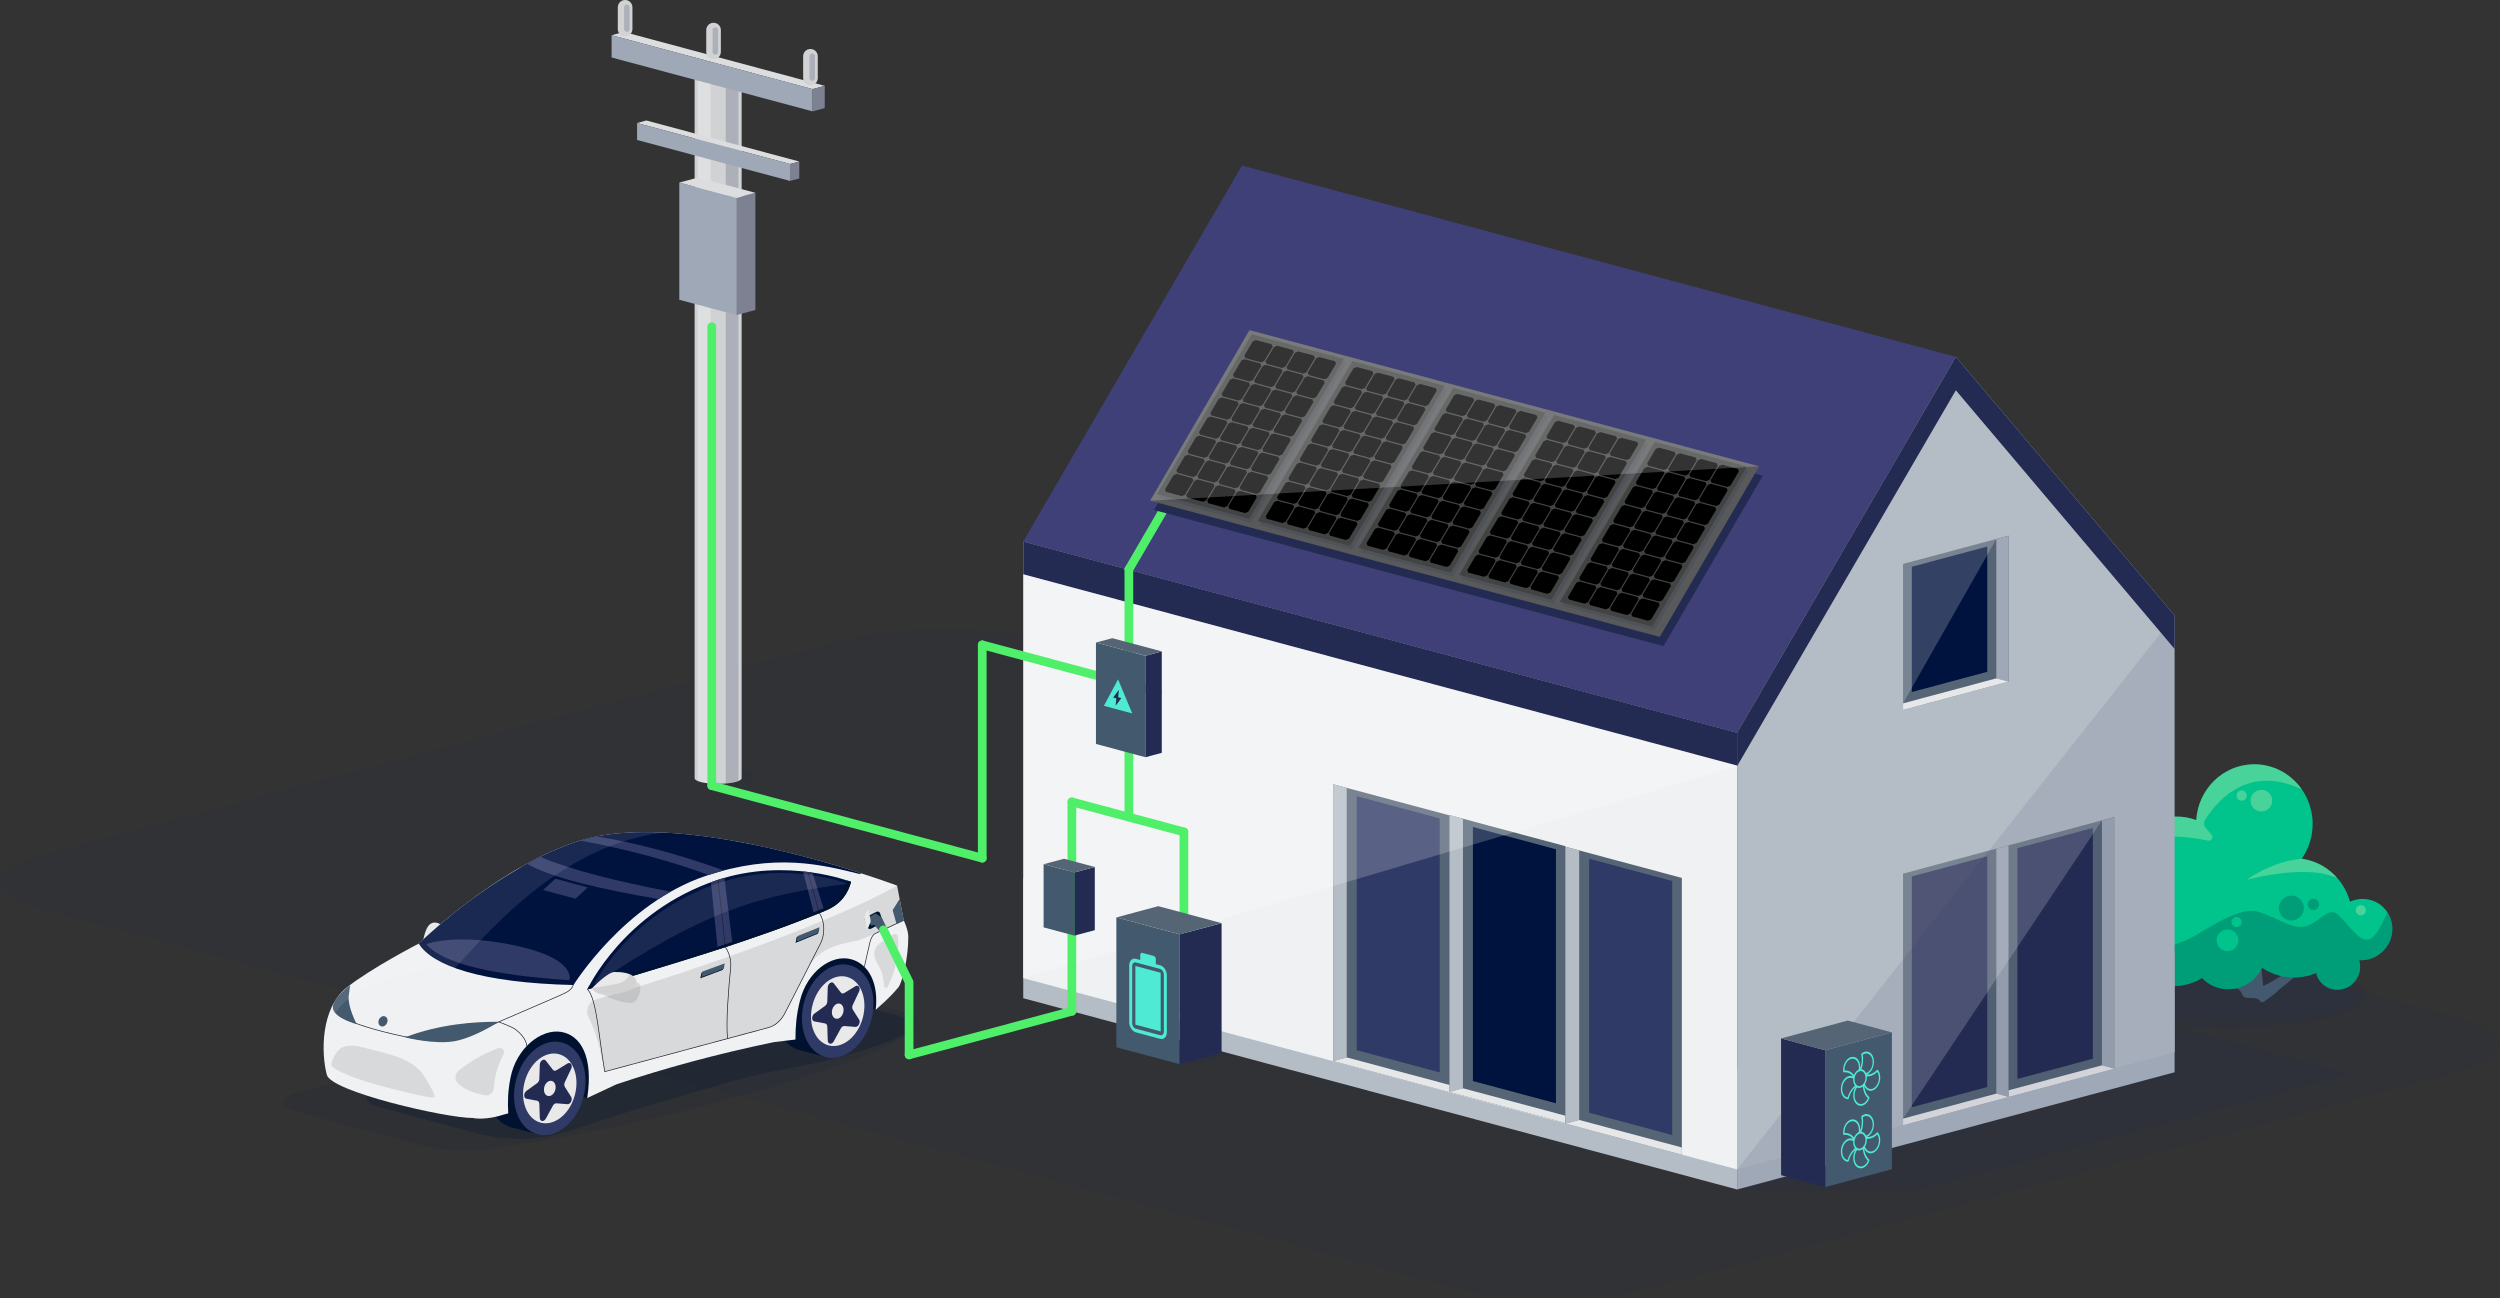 <svg xmlns="http://www.w3.org/2000/svg" xmlns:xlink="http://www.w3.org/1999/xlink" viewBox="0 0 1054.11 547.43"><rect x="0" y="0" width="1054.11" height="547.43" fill="#333333" stroke="none"/><defs><style>      .st0 {        fill: #f1f3be;      }      .st0, .st1, .st2, .st3, .st4, .st5, .st6, .st7, .st8, .st9, .st10, .st11 {        isolation: isolate;      }      .st0, .st2 {        opacity: .3;      }      .st12, .st3 {        fill: #001230;      }      .st13 {        fill: #4eead3;      }      .st1 {        opacity: .15;      }      .st1, .st3, .st7, .st8, .st14 {        mix-blend-mode: multiply;      }      .st1, .st7, .st8, .st15, .st10 {        fill: #242b52;      }      .st16 {        fill: #00c48b;      }      .st17 {        fill: #7d8191;      }      .st18 {        fill: #d0d2d3;      }      .st19 {        stroke-linejoin: round;      }      .st19, .st20, .st21, .st22 {        fill: none;      }      .st19, .st21 {        stroke: #50ef6a;        stroke-linecap: round;        stroke-width: 3.67px;      }      .st23 {        fill: #404079;      }      .st24 {        fill: #f0f1f2;      }      .st2, .st9, .st11 {        fill: #fff;      }      .st25 {        fill: #00123e;      }      .st26 {        clip-path: url(#clippath-1);      }      .st21, .st22 {        stroke-miterlimit: 10;      }      .st3, .st27, .st14 {        opacity: .5;      }      .st5, .st8, .st28, .st11 {        opacity: .1;      }      .st6 {        fill: #005a56;        opacity: .71;      }      .st29 {        fill: #43596d;      }      .st30 {        fill: #b4bdc5;      }      .st7, .st9, .st10 {        opacity: .2;      }      .st31 {        fill: #9fa8b6;      }      .st32 {        fill: #414442;      }      .st33 {        fill: #58595b;      }      .st34 {        fill: #566575;      }      .st22 {        stroke: #231f32;        stroke-width: .29px;      }      .st35 {        clip-path: url(#clippath-2);      }      .st36 {        fill: #303a66;      }      .st37 {        clip-path: url(#clippath);      }      .st38 {        fill: #e6e7e8;      }      .st39 {        fill: #dcdddf;      }      .st40 {        fill: #e9e9ea;      }    </style><clipPath id="clippath"><path class="st20" d="M292.89,30.67v297.49c0,.6.97,1.2,2.9,1.65,3.87.91,10.15.91,14.02,0,1.94-.46,2.9-1.05,2.9-1.65V30.67h-19.83.01Z"></path></clipPath><clipPath id="clippath-1"><path class="st20" d="M381.04,388.01l-2.8-14.59s-1.94-.81-5.38-1.93c-19.55-6.82-87.78-28.77-126.93-17.44-34.88,10.09-69.36,43.82-69.36,43.82,0,0-20.41,10.54-30.52,18.65-10.82,8.69-10.7,28.67-8.23,37.87,1.91,7.12,50.36,18.24,61.45,18.15,3.18.66,8.53,1.17,13.28,1.11l1.75-4.19c-.32-4.98-.11-9.73.96-15.1,2.46-12.37,12.82-20.65,21.36-19.25,8.14,1.34,13.68,10.28,10.98,27.88l12.31-5.77c20.3-6.8,42.31-12.81,66.49-17.82l9-1.07c0-5.49.38-10.33,1.89-16.38,3.03-12.21,13.25-19.71,21.56-17.49,7.83,2.1,11.7,10.87,10.36,21.34,2.7-2.49,5.22-4.36,9.54-9.42,1.56-1.83,4.23-11.92,4.23-21.36,0-2.94-1.94-7.01-1.94-7.01h0Z"></path></clipPath><clipPath id="clippath-2"><path class="st20" d="M249.65,416.68s6.43-6.78,9.44-6.84c2.34-.04,7.81.17,9.08,3.28,1.27,3.1-2.56,4.77-7.42,5.77-4.86,1-8.18.24-9.36-.4-1.18-.64-1.74-1.81-1.74-1.81h0Z"></path></clipPath></defs><g class="st4"><g id="Layer_1"><path class="st8" d="M1036.1,428.84l-593.5-159.03c-24.01-6.43-62.93-6.43-86.94,0L18.01,360.29c-24.01,6.43-24.01,16.86,0,23.3l593.5,159.03c24.01,6.43,62.93,6.43,86.94,0l337.66-90.48c24.01-6.43,24.01-16.86,0-23.3h-.01Z"></path><path class="st1" d="M882.85,419.12c0,7.93,25.62,14.35,57.23,14.35s57.23-6.43,57.23-14.35-25.62-14.35-57.23-14.35-57.23,6.43-57.23,14.35Z"></path><path class="st1" d="M908.12,419.87c0,5.28,19.22,9.57,42.92,9.57s42.92-4.29,42.92-9.57-19.22-9.57-42.92-9.57-42.92,4.29-42.92,9.57Z"></path><path class="st29" d="M967.89,407.23c-1.24-.71,1.4-8.43,1.57-14.22,0,0-6.1,10.74-4.2,16.22-2.76,2-7.76,5-11.04,6.54-.7-8.86-1.26-14.99-1.71-19.21-.11-1.06,10.37-19.8,9.84-19.12-4.32,5.44-6.29,6.42-9.93,12.85-1.16,2.05-3.93-16.45-3.93-16.45-1.49,1.19.21,13.84-.36,16.65-.35,1.79-.53,3.94-.69,6.23-.17,2.58-.55,8.72-.86,11.32-2.75-.64-8.06-6.81-14.7-18.85,0,0,5.11,20.59,13.91,23.15-.08.99-.13,1.87-.16,2.69-10.72-3.85-29.87-9.47-37.67-15.91,0,0,3.66,9.31,35.84,17.97l1.36,1.42s.02,2.16,2.58,2.29c1.9.1,4.2-.29,5.23,1.26,1.03,1.55,2.13-.39,5.36-2.39,1.03-.64,2.84-2.58,2.84-2.58,12.48-9.48,26.06-24.55,26.06-24.55-3.18,3.5-16.64,12.01-19.33,14.7h-.01Z"></path><path class="st16" d="M1004.74,382.38c-3.83-3.56-9.29-4.23-13.87-2.21-2.63-9.56-10.62-16.75-20.35-18.1,3.02-4.32,4.75-9.63,4.59-15.35-.38-13.89-11.69-24.84-25.27-24.46-12.81.35-23.03,10.68-23.81,23.52-2.79-1.02-5.79-1.56-8.93-1.48-13.57.38-24.26,11.95-23.86,25.85.08,2.85.64,5.56,1.56,8.08-2.13,3.86-3.33,8.33-3.2,13.09.39,13.89,11.71,24.84,25.27,24.47,4.27-.12,8.23-1.37,11.67-3.43.21.22.38.45.6.66,6.25,5.79,16.05,5.35,21.91-.97,1.15-1.23,2.03-2.61,2.7-4.05,4.06,2.74,8.95,4.29,14.17,4.14,3.08-.08,6-.77,8.69-1.91.4,1.73,1.27,3.36,2.65,4.64,3.77,3.49,9.72,3.21,13.29-.64,2.44-2.64,3.15-6.25,2.15-9.38,3.78.23,7.66-1.17,10.47-4.21,4.91-5.28,4.71-13.45-.45-18.25h.02Z"></path><path class="st0" d="M958.07,337.59c0,2.52-2.04,4.57-4.57,4.57s-4.58-2.05-4.58-4.57,2.04-4.58,4.58-4.58,4.57,2.05,4.57,4.58Z"></path><path class="st0" d="M947.34,335.44c0,1.19-.96,2.15-2.15,2.15s-2.15-.97-2.15-2.15.96-2.15,2.15-2.15,2.15.96,2.15,2.15Z"></path><path class="st0" d="M997.59,383.81c0,1.19-.97,2.15-2.15,2.15s-2.15-.96-2.15-2.15.96-2.15,2.15-2.15,2.15.96,2.15,2.15Z"></path><g class="st27"><path class="st6" d="M916.89,415.79c4.27-.12,8.23-1.37,11.67-3.43.21.22.38.45.6.66,6.25,5.79,16.05,5.35,21.91-.97,1.15-1.23,2.03-2.61,2.7-4.05,4.06,2.74,8.95,4.29,14.17,4.14,3.08-.08,6-.77,8.69-1.91.4,1.73,1.27,3.36,2.65,4.64,3.77,3.49,9.72,3.21,13.29-.64,2.44-2.64,3.15-6.25,2.15-9.38,3.78.23,7.66-1.17,10.47-4.21,4.22-4.53,4.65-11.19,1.43-16.02-1.6,3.88-3.93,8.66-6.35,10.67-4.39,3.64-9.23-4.53-13.69-8.91-4.47-4.4-6.52.44-12.67,3.55-6.15,3.12-12.2-2.48-21.53-5.43-9.33-2.96-25.48,10.23-30.75,12s-13.17,6.57-22.84,2.18c-3.08-1.4-5.35-3.34-7.02-5.35,1.35,12.93,12.21,22.84,25.12,22.48v-.02Z"></path><path class="st6" d="M971.42,382.89c0,2.91-2.36,5.26-5.27,5.26s-5.27-2.35-5.27-5.26,2.35-5.26,5.27-5.26,5.27,2.36,5.27,5.26Z"></path><path class="st6" d="M911.75,376.89c0,2.45-1.98,4.43-4.42,4.43s-4.42-1.98-4.42-4.43,1.98-4.43,4.42-4.43,4.42,1.98,4.42,4.43Z"></path><path class="st6" d="M977.82,381.32c0,1.34-1.08,2.41-2.41,2.41s-2.41-1.07-2.41-2.41,1.08-2.41,2.41-2.41,2.41,1.09,2.41,2.41Z"></path><path class="st6" d="M900.88,376.49c0,1.33-1.08,2.41-2.41,2.41s-2.41-1.08-2.41-2.41,1.08-2.41,2.41-2.41,2.41,1.08,2.41,2.41Z"></path><path class="st6" d="M914.27,369.72c0,1.37-1.1,2.47-2.46,2.47s-2.47-1.1-2.47-2.47,1.1-2.47,2.47-2.47,2.46,1.1,2.46,2.47Z"></path></g><path class="st0" d="M949.85,322.27c-12.8.35-23.03,10.68-23.81,23.52-2.79-1.02-5.79-1.56-8.93-1.48-9.43.26-17.46,5.94-21.35,14.04,10.61-7.9,27.16-5.65,35.22-3.9.65.14,1.32-.15,1.66-.72.34-.57.28-1.3-.15-1.8l-2.49-2.89c-.77-.9-.89-2.19-.28-3.21,3.56-5.97,16.93-24.43,40.87-12.96-4.59-6.61-12.21-10.84-20.73-10.6h0Z"></path><path class="st0" d="M970.57,362.01c-13.56,1.46-23.23,8.98-23.23,8.98,0,0,15.6-4.49,29.65-3.03,1.98.21,5.21.98,8.39,2.13-3.81-4.28-9.01-7.21-14.86-8.02.02-.02.02-.05.04-.07h0Z"></path><path class="st16" d="M943.78,396.48c0,2.52-2.04,4.57-4.57,4.57s-4.57-2.05-4.57-4.57,2.05-4.57,4.57-4.57,4.57,2.04,4.57,4.57Z"></path><path class="st16" d="M945.19,388.77c0,1.19-.97,2.15-2.15,2.15s-2.15-.97-2.15-2.15.97-2.15,2.15-2.15,2.15.96,2.15,2.15Z"></path><ellipse class="st8" cx="305.62" cy="327.98" rx="13.95" ry="3.68"></ellipse><path class="st18" d="M292.89,30.67v297.49c0,.6.97,1.2,2.9,1.65,3.87.91,10.15.91,14.02,0,1.94-.46,2.9-1.05,2.9-1.65V30.67h-19.83.01Z"></path><g class="st37"><g><rect class="st10" x="306.01" y="29.75" width="5.36" height="301.99"></rect><rect class="st2" x="294.25" y="29.75" width="5.36" height="301.99"></rect></g></g><path class="st38" d="M295.8,29.01c3.87-.91,10.15-.91,14.02,0s3.87,2.39,0,3.3c-3.87.91-10.15.91-14.02,0s-3.87-2.39,0-3.3Z"></path><polygon class="st39" points="342.63 37.57 347.75 36.2 263 13.45 257.88 14.86 342.63 37.57"></polygon><polygon class="st31" points="257.88 14.86 342.63 37.57 342.63 46.96 257.88 24.24 257.88 14.86"></polygon><polygon class="st17" points="347.75 36.2 347.75 45.58 342.63 46.96 342.63 37.57 347.75 36.2"></polygon><polygon class="st39" points="333.11 69.15 337.01 68.11 272.52 50.8 268.62 51.87 333.11 69.15"></polygon><polygon class="st31" points="268.62 51.87 333.11 69.15 333.11 76.29 268.62 59.01 268.62 51.87"></polygon><polygon class="st17" points="337.01 68.11 337.01 75.25 333.11 76.29 333.11 69.15 337.01 68.11"></polygon><path class="st18" d="M263.58,15.36c-1.71,0-3.09-1.38-3.09-3.09V3.08c0-1.7,1.38-3.08,3.09-3.08s3.08,1.38,3.08,3.08v9.19c0,1.71-1.38,3.09-3.08,3.09Z"></path><path class="st7" d="M264.32,13.43c-.64,0-1.16-.53-1.16-1.16V3.08c0-.64.52-1.16,1.16-1.16s1.16.52,1.16,1.16v9.19c0,.63-.52,1.16-1.16,1.16Z"></path><path class="st18" d="M300.87,24.96c-1.71,0-3.09-1.38-3.09-3.09v-9.19c0-1.7,1.38-3.08,3.09-3.08s3.08,1.38,3.08,3.08v9.19c0,1.71-1.38,3.09-3.08,3.09Z"></path><path class="st7" d="M301.61,23.03c-.64,0-1.16-.53-1.16-1.16v-9.19c0-.64.52-1.16,1.16-1.16s1.16.52,1.16,1.16v9.19c0,.63-.52,1.16-1.16,1.16Z"></path><path class="st18" d="M341.73,36.01c-1.71,0-3.09-1.38-3.09-3.09v-9.19c0-1.7,1.38-3.08,3.09-3.08s3.08,1.38,3.08,3.08v9.19c0,1.71-1.38,3.09-3.08,3.09Z"></path><path class="st7" d="M342.48,34.08c-.64,0-1.16-.53-1.16-1.16v-9.19c0-.64.52-1.16,1.16-1.16s1.16.52,1.16,1.16v9.19c0,.63-.52,1.16-1.16,1.16Z"></path><polygon class="st31" points="286.43 76.98 286.43 126.39 298.48 129.62 310.53 132.85 310.53 83.44 298.48 80.21 286.43 76.98"></polygon><polygon class="st17" points="310.53 83.44 310.53 132.85 318.5 130.71 318.5 81.3 310.53 83.44"></polygon><polygon class="st39" points="286.43 76.98 310.53 83.44 318.5 81.3 294.4 74.85 286.43 76.98"></polygon><g class="st28"><path class="st12" d="M332.19,413.78c-8.83-2.37-23.27-2.37-32.1,0l-174.02,46.63c-8.83,2.37-8.83,6.24,0,8.6l52.13,13.97c8.83,2.37,23.37,2.75,32.31.85,81.75-11.57,162.1-39.21,171.22-46.91,9.25-7.81,2.84-9.32-5.98-11.68l-43.54-11.46h-.02Z"></path></g><g class="st14"><path class="st3" d="M342.48,418.57c-8.83-2.37-23.27-2.37-32.1,0l-149.22,39.98c-8.83,2.37-8.83,6.24,0,8.6l39,10.44c8.83,2.37,18.24,2.91,23.37,2.56,5.13-.35,11.49-1.42,23.27-5.51,18.2-6.31,50.24-15.41,63.26-19.09,15.1-4.27,27.46-5.54,40.18-8.83,20.61-5.34,29.92-9.53,32.75-11.45s3.9-4.81-4.93-7.17l-35.58-9.53h0Z"></path></g><path class="st40" d="M186.25,390.09l-7.75,6.05s.8-4.41,2.38-6.05c2.38-2.48,5.37,0,5.37,0Z"></path><path class="st12" d="M327.83,419.53c-2.86,10.68,1.16,21.04,8.98,23.14,7.82,2.1,16.48-4.87,19.34-15.55s-1.16-21.04-8.98-23.14-16.48,4.87-19.34,15.55h0Z"></path><rect class="st12" x="327.73" y="418.9" width="40.05" height="11.95" transform="translate(-152.65 650.81) rotate(-75)"></rect><path class="st12" d="M206.42,452.12c-2.86,10.68,1.16,21.04,8.98,23.14,7.82,2.1,16.48-4.87,19.34-15.55s-1.16-21.04-8.98-23.14c-7.82-2.1-16.48,4.87-19.34,15.55Z"></path><rect class="st12" x="206.33" y="451.49" width="40.05" height="11.95" transform="translate(-274.1 557.71) rotate(-75)"></rect><polygon class="st12" points="369.21 425.81 348.9 419.39 260.89 446.22 247.61 462.99 218.78 458.31 221.62 433.84 355.77 396.86 376.06 410.32 369.21 425.81"></polygon><path class="st24" d="M381.04,388.01l-2.8-14.59s-1.94-.81-5.38-1.93c-19.55-6.82-87.78-28.77-126.93-17.44-34.88,10.09-69.36,43.82-69.36,43.82,0,0-20.41,10.54-30.52,18.65-10.82,8.69-10.7,27.51-8.23,36.71,1.91,7.12,50.36,18.24,61.45,18.15,3.18.66,8.41.14,12.83-1.35l2.2-.58c-.32-4.98-.11-9.73.96-15.1,2.46-12.37,12.82-20.65,21.36-19.25,8.14,1.34,13.68,10.28,10.98,27.88l12.31-5.77c20.3-6.8,42.31-12.81,66.49-17.82l9-1.07c0-5.49.38-10.33,1.89-16.38,3.03-12.21,13.25-19.71,21.56-17.49,7.83,2.1,11.7,10.87,10.36,21.34,2.7-2.49,5.22-4.36,9.54-9.42,1.56-1.83,4.23-11.92,4.23-21.36,0-2.94-1.94-7.01-1.94-7.01h0Z"></path><path class="st25" d="M297.48,369.35c29.44-9.95,49.36-4.66,64.99-.83l.7-.29c-26.79-8.63-83.08-24.08-117.24-14.19-8.78,2.54-17.52,6.58-25.71,11.19-.44.29-.89.57-1.33.86-7.46,4.35-14.2,8.82-20.4,13.4-5.23,3.9-9.77,7.6-13.34,10.64-2.88,2.48-5.66,4.97-8.34,7.49-.16.15-.24.23-.24.23,5.58,9.25,26.16,16.57,65.24,17.48,0,0,21.26-34.36,55.66-45.99h0Z"></path><path class="st25" d="M247.61,417.24c34.65-10.43,69.41-20.42,100.64-33.35,6.54-2.71,9.39-7.46,10.6-12.06,0,0-26.99-10.58-56.54-.73-39.47,13.14-54.7,46.14-54.7,46.14Z"></path><path class="st36" d="M339.06,422.54c-2.86,10.68,1.16,21.04,8.98,23.14,7.82,2.1,16.48-4.87,19.34-15.55s-1.16-21.04-8.98-23.14-16.48,4.87-19.34,15.55h0Z"></path><ellipse class="st40" cx="353.22" cy="426.33" rx="14.95" ry="10.94" transform="translate(-150 657.18) rotate(-75)"></ellipse><path class="st15" d="M359.57,425.69l2.67,4.22c.73,1.16-.3,3.18-1.57,3.08l-4.64-.37c-.55-.04-1.15.35-1.5,1l-2.98,5.46c-.82,1.5-2.48,1.28-2.54-.34l-.19-5.88c-.02-.7-.39-1.22-.93-1.33l-4.52-.85c-1.24-.23-1.24-2.39,0-3.29l4.52-3.27c.54-.39.91-1.11.93-1.82l.19-5.98c.05-1.64,1.72-2.75,2.54-1.7l2.98,3.86c.36.46.95.54,1.5.2l4.64-2.85c1.27-.78,2.3.69,1.57,2.24l-2.67,5.65c-.32.67-.32,1.44,0,1.95v.02Z"></path><path class="st40" d="M350.91,425.72c-.47,1.74.19,3.44,1.47,3.78s2.69-.79,3.16-2.54c.47-1.74-.19-3.44-1.47-3.78s-2.69.79-3.16,2.54Z"></path><path class="st36" d="M217.65,455.13c-2.86,10.68,1.16,21.04,8.98,23.14,7.82,2.1,16.48-4.87,19.34-15.55s-1.16-21.04-8.98-23.14c-7.82-2.1-16.48,4.87-19.34,15.55Z"></path><path class="st40" d="M221.24,456.09c-2.14,7.98.86,15.71,6.7,17.27s12.3-3.63,14.44-11.61c2.14-7.98-.86-15.71-6.7-17.27s-12.3,3.63-14.44,11.61Z"></path><path class="st15" d="M238.16,458.28l2.67,4.22c.73,1.16-.3,3.18-1.57,3.08l-4.64-.37c-.55-.04-1.15.35-1.5,1l-2.98,5.46c-.82,1.5-2.48,1.28-2.54-.34l-.19-5.88c-.02-.7-.39-1.22-.93-1.33l-4.52-.85c-1.24-.23-1.24-2.39,0-3.29l4.52-3.27c.54-.39.91-1.11.93-1.82l.19-5.98c.05-1.64,1.72-2.75,2.54-1.7l2.98,3.86c.36.46.95.54,1.5.2l4.64-2.85c1.27-.78,2.3.69,1.57,2.24l-2.67,5.65c-.32.67-.32,1.44,0,1.95v.02Z"></path><path class="st40" d="M229.5,458.31c-.47,1.74.19,3.44,1.47,3.78s2.69-.79,3.16-2.54c.47-1.74-.19-3.44-1.47-3.78s-2.69.79-3.16,2.54Z"></path><path class="st36" d="M305.23,367.01c-2.1.6-3.78,1.06-6.43,1.91-16.88-6.15-34.95-10.95-54.13-14.5l6.9-1.74c17.72,2.86,35.51,7.85,53.66,14.34h0Z"></path><path class="st36" d="M227.75,361.26l-5.62,2.93c10.52,5.98,31.13,10.73,55.53,14.88,1.41-.96,3.1-1.94,5.06-3.08-22.56-4.37-41.88-9.15-54.97-14.73Z"></path><path class="st36" d="M179.71,398.09c7.26,8.49,28.98,13.13,60.34,15.2,0,0,3.42-8.63-21.15-14.25-26.19-5.99-39.19-.95-39.19-.95Z"></path><path class="st36" d="M299.76,371.98l2.89,28.41,6.24-2.04-3.46-28.22c-1.84.54-3.72,1.14-5.67,1.85Z"></path><polygon class="st36" points="343.36 385.88 347.6 384.15 342.55 367.9 338.58 367.41 343.36 385.88"></polygon><path class="st22" d="M302.69,371.04c1.17,9.09,3.13,28.32,3.13,28.32,0,0,2.8,3.52,2.25,8.8-.9,8.56-2.06,23.89-1.27,29.74"></path><path class="st22" d="M247.72,417.14c3.97,4.22,4.72,20.2,7.28,34.71l69.14-18.62c2.92-.78,5.64-3.35,7.2-6.81l14.77-28.9c1.65-3.64,1.84-8.74-.6-12.51l-4.87-17.19"></path><path class="st22" d="M241.69,415.3s-.29,1.71-2.87,3.12c-2.87,1.56-27.84,12.02-34.1,14.94-7.85,3.67-18.33,6-25.26,5.19-10.89-1.27-26.78-5.7-30.58-7.6-4.15-2.07-8.5-6.79-6.48-8.93"></path><path class="st22" d="M381.04,388.01s-10.65,5.02-11.85,5.54c-1.2.52-1.87,1.89-2.38,3.75s-2.34,10.39-2.34,10.39"></path><path class="st22" d="M210.29,430.87s5.57,2.06,7.03,3.15c1.79,1.33,4.54,4,4.8,7.02"></path><path class="st5" d="M182.78,462.76c1.73-.19-2.37-6.31-2.95-7.41-4.97-9.33-15.5-10.69-26.09-13.55-9.49-2.56-11.18,1.05-12.43,2.87-.48.7-2.3,4.27-1.17,5.15,2.63,2.04,8.69,4.67,17.46,7.2,9.49,2.74,23.17,5.95,25.17,5.73h0Z"></path><path class="st29" d="M150.39,431.82s-3.8-7.28-3.36-11.76c.28-2.83.64-4.72.64-4.72,0,0-8.07,5.94-7.29,9.92.82,4.2,10,6.57,10,6.57h0Z"></path><path class="st29" d="M163.14,431.42c-.53,1.12-1.71,1.68-2.63,1.24s-1.22-1.7-.69-2.82,1.71-1.68,2.63-1.24,1.22,1.7.69,2.82Z"></path><path class="st5" d="M251.32,421.41c49.54-14.55,101.9-33.87,126.92-48l2.8,14.59s-8.69,4.37-17.87,8.1c-3.55,1.44-16.74,1.59-22.27,11.59-8.92,16.13-9.67,21.44-13.47,24-3.31,2.23-15.94,5.19-35.32,10.13-10.61,2.7-37.13,10.03-37.13,10.03-1.58-8.79-3.68-16.74-6.85-22.98-1.49-2.94.02-6.52,3.18-7.45h.01Z"></path><path class="st5" d="M212.33,444.52c-2.37,4.48-3.82,9.25-4.14,14.37-.12,1.9-1.89,3.26-3.76,2.91-4.53-.83-8.41-2.31-11.21-4.87-1.62-1.49-1.56-4.06.14-5.46,5.05-4.17,10.69-7.19,16.7-9.5,1.57-.6,3.06,1.07,2.27,2.55Z"></path><path class="st5" d="M370.74,407.7c-2.82-4.42-3.15-7.99,1.2-10.62,4.35-2.64,6.65-5.57,6.79-.62.25,8.99-2.74,16.22-4.5,19.66-.33.64-1.29.48-1.39-.23-.25-1.78-.55-5.75-2.11-8.18h0Z"></path><polygon class="st29" points="379.31 379.07 376.38 383.75 378.02 389.63 381.12 388.18 379.31 379.07"></polygon><path class="st29" d="M210.29,430.83c-10.05-.09-25.15,1-39.56,6.56,0,0,12.77,3.26,21.32,1.55,8.55-1.71,18.24-8.1,18.24-8.1h0Z"></path><polygon class="st36" points="228.97 375.26 242.65 378.93 247.84 374.18 234.16 370.52 228.97 375.26"></polygon><polygon class="st12" points="295.78 410.12 305.15 406.69 304.8 408.93 295.27 412.5 295.78 410.12"></polygon><polygon class="st29" points="296.2 409.65 305.56 406.21 305.21 408.45 295.69 412.02 296.2 409.65"></polygon><polygon class="st12" points="335.88 395.17 345.14 391.45 344.85 393.7 335.44 397.55 335.88 395.17"></polygon><polygon class="st29" points="336.28 394.68 345.53 390.96 345.25 393.21 335.84 397.06 336.28 394.68"></polygon><g class="st26"><path class="st11" d="M136.14,444.82c-.95-28.68,33.28-36.15,55.64-36.6,15.13-16.15,52.89-62.65,106.58-57.37l27.54-3.67-30.74-3.44-63.36,8.94-106.31,74.86,10.64,17.29h0Z"></path></g><path class="st11" d="M250.34,415.34c46.84-31.49,69.87-37.96,106.98-42.7,0,0-25.35-10.1-54.41-.26-38.07,12.89-52.57,42.96-52.57,42.96h0Z"></path><path class="st12" d="M357.27,371.28c-1.24,4.55-4.09,9.21-10.56,11.89-30.56,12.65-64.5,22.49-98.4,32.67-.47.9-.71,1.39-.71,1.39,34.65-10.43,69.41-20.42,100.64-33.35,6.54-2.71,9.39-7.46,10.6-12.06,0,0-.55-.22-1.58-.56v.02Z"></path><path class="st5" d="M253,417.72s-.84.22,1.27,1.65c2.3,1.56,10.53,4.23,12.65,3.38,2.97-1.18,3.92-7.66,2.4-8.17-3.81-1.27-5.15-2.5-6.43-2.42-1.28.07-9.9,5.56-9.9,5.56h0Z"></path><path class="st40" d="M249.65,416.68s6.43-6.78,9.44-6.84c2.34-.04,7.81.17,9.08,3.28,1.27,3.1-2.56,4.77-7.42,5.77-4.86,1-8.18.24-9.36-.4-1.18-.64-1.74-1.81-1.74-1.81h0Z"></path><g class="st35"><path class="st5" d="M265.35,410.1s.42,3.37-5.02,4.67c-2.83.68-11.78,2.05-11.78,2.05l2.18,3.95,18,.34,2.33-7.75-3.29-4.45-2.42,1.18h0Z"></path></g><path class="st12" d="M365.21,386.67l4.34-2.21c.6-.31,1.33,0,1.54.64l.93,2.95c.16.5-.06,1.05-.53,1.29l-4.21,2.24c-.59.31-1.32.03-1.54-.6l-1.06-2.98c-.18-.52.04-1.09.53-1.34h0Z"></path><polygon class="st29" points="365.71 387.03 369.22 385.14 371.79 386.88 374.78 393.07 372.29 394.44 368.63 389.93 367.32 390.3 365.71 387.03"></polygon><path class="st40" d="M364.58,386.29l1.15-2.58c.16-.36.44-.05.59.65l.68,3.18c.12.54.11,1.15-.01,1.43l-1.1,2.6c-.15.36-.43.08-.58-.6l-.72-3.21c-.13-.56-.12-1.19,0-1.48h0Z"></path><polygon class="st1" points="790.56 399.14 732.44 414.72 732.44 501.54 809.25 501.54 990.99 452.84 790.56 399.14"></polygon><polygon class="st30" points="431.44 370.26 732.44 450.9 732.44 501.54 431.44 420.9 431.44 370.26"></polygon><polygon class="st31" points="916.9 401.47 916.9 452.11 732.44 501.54 732.44 450.9 916.9 401.47"></polygon><polygon class="st24" points="431.44 228.3 732.44 308.94 732.44 493.08 431.44 412.43 431.44 228.3"></polygon><polygon class="st15" points="431.44 228.3 732.44 308.94 732.44 322.79 431.44 242.14 431.44 228.3"></polygon><polygon class="st23" points="431.44 228.3 732.44 308.94 824.67 150.47 523.67 69.83 431.44 228.3"></polygon><polygon class="st30" points="916.9 259.51 916.9 443.64 732.44 493.08 732.44 308.94 824.67 150.47 916.9 259.51"></polygon><polygon class="st15" points="824.67 150.47 732.44 308.94 732.44 323.03 824.67 164.56 916.9 273.6 916.9 259.51 824.67 150.47"></polygon><polygon class="st34" points="802.41 299.35 846.93 287.41 846.93 225.87 802.41 237.8 802.41 299.35"></polygon><polygon class="st31" points="846.93 225.87 846.93 287.41 841.74 286.02 841.74 227.26 846.93 225.87"></polygon><polygon class="st38" points="802.41 299.35 846.93 287.41 841.74 286.02 802.41 296.56 802.41 299.35"></polygon><polygon class="st25" points="806.11 291.79 837.92 283.26 837.92 230.44 806.11 238.96 806.11 291.79"></polygon><polygon class="st34" points="802.41 474.43 846.93 462.5 846.93 356.45 802.41 368.38 802.41 474.43"></polygon><polygon class="st31" points="846.93 356.45 846.93 462.5 841.74 461.11 841.74 357.84 846.93 356.45"></polygon><polygon class="st38" points="802.41 474.43 846.93 462.5 841.74 461.11 802.41 471.65 802.41 474.43"></polygon><polygon class="st15" points="806.11 466.87 837.92 458.34 837.92 361.02 806.11 369.55 806.11 466.87"></polygon><polygon class="st34" points="846.93 462.5 891.46 450.57 891.46 344.52 846.93 356.45 846.93 462.5"></polygon><polygon class="st31" points="891.46 344.52 891.46 450.57 886.27 449.17 886.27 345.91 891.46 344.52"></polygon><polygon class="st38" points="846.93 462.5 891.46 450.57 886.27 449.17 846.93 459.71 846.93 462.5"></polygon><polygon class="st15" points="850.63 454.94 882.45 446.41 882.45 349.09 850.63 357.62 850.63 454.94"></polygon><polygon class="st34" points="660.13 473.52 611.13 460.39 611.13 343.67 660.13 356.81 660.13 473.52"></polygon><polygon class="st30" points="611.13 343.67 611.13 460.39 616.84 458.86 616.84 345.21 611.13 343.67"></polygon><polygon class="st38" points="660.13 473.52 611.13 460.39 616.84 458.86 660.13 470.46 660.13 473.52"></polygon><polygon class="st25" points="656.06 465.2 621.04 455.82 621.04 348.71 656.06 358.09 656.06 465.2"></polygon><polygon class="st34" points="709.14 486.89 660.13 473.76 660.13 357.04 709.14 370.17 709.14 486.89"></polygon><polygon class="st30" points="660.13 357.04 660.13 473.76 665.85 472.22 665.85 358.57 660.13 357.04"></polygon><polygon class="st38" points="709.14 486.89 660.13 473.76 665.85 472.22 709.14 483.82 709.14 486.89"></polygon><polygon class="st36" points="705.07 478.57 670.05 469.19 670.05 362.08 705.07 371.46 705.07 478.57"></polygon><polygon class="st34" points="611.13 460.51 562.12 447.38 562.12 330.67 611.13 343.8 611.13 460.51"></polygon><polygon class="st30" points="562.12 330.67 562.12 447.38 567.84 445.85 567.84 332.2 562.12 330.67"></polygon><polygon class="st38" points="611.13 460.51 562.12 447.38 567.84 445.85 611.13 457.45 611.13 460.51"></polygon><polygon class="st36" points="607.05 452.19 572.04 442.81 572.04 335.7 607.05 345.08 607.05 452.19"></polygon><polygon class="st9" points="802.41 368.38 886.27 345.91 802.41 471.65 802.41 368.38"></polygon><polygon class="st9" points="802.41 237.8 802.41 296.56 841.74 227.26 802.41 237.8"></polygon><polygon class="st9" points="431.44 242.14 732.44 323.03 431.44 412.43 431.44 242.14"></polygon><polygon class="st8" points="916.9 259.51 916.9 443.64 732.44 493.08 916.9 259.51"></polygon><line class="st21" x1="499.19" y1="350.77" x2="451.95" y2="338.11"></line><line class="st21" x1="414.16" y1="361.83" x2="300.11" y2="331.27"></line><line class="st21" x1="488.05" y1="291.71" x2="414.16" y2="271.91"></line><line class="st21" x1="383.31" y1="444.78" x2="451.95" y2="426.39"></line><line class="st21" x1="451.95" y1="338.11" x2="451.95" y2="426.39"></line><line class="st21" x1="414.16" y1="271.91" x2="414.16" y2="361.83"></line><line class="st21" x1="300.11" y1="137.77" x2="300.11" y2="331.27"></line><line class="st21" x1="475.98" y1="240.1" x2="475.98" y2="344.42"></line><line class="st21" x1="499.19" y1="350.78" x2="499.19" y2="426.26"></line><polyline class="st19" points="383.31 444.78 383.31 414.1 372.5 392.07"></polyline><line class="st21" x1="475.98" y1="240.1" x2="501.37" y2="196.48"></line><polygon class="st15" points="743.3 200.54 528.42 143.12 486.54 215.05 701.41 272.46 743.3 200.54"></polygon><polygon class="st33" points="741.72 196.63 526.84 139.21 484.95 211.13 699.83 268.55 741.72 196.63"></polygon><path class="st1" d="M527.58,220.47l-38.91-10.43,39.97-67.45,38.91,10.43-39.97,67.45h0ZM610.02,164.36l-38.91-10.43-39.97,67.45,38.91,10.43,39.97-67.45ZM652.5,175.71l-38.91-10.43-39.97,67.45,38.91,10.43,39.97-67.45ZM694.97,187.05l-38.91-10.43-39.97,67.45,38.91,10.43,39.97-67.45ZM737.44,198.39l-38.91-10.43-39.97,67.45,38.91,10.43,39.97-67.45h0Z"></path><polygon class="st32" points="527.8 140.92 487.83 208.37 526.74 218.79 566.71 151.35 527.8 140.92"></polygon><path d="M494.79,200.36l-3.55,6,.41,1.04,6.63,1.78,1.36-.56,3.55-6-.41-1.04-6.63-1.78-1.36.56ZM499.56,192.3l-3.55,6,.41,1.04,6.63,1.78,1.36-.56,3.55-6-.41-1.04-6.63-1.78-1.36.56ZM504.34,184.24l-3.55,6,.41,1.04,6.63,1.78,1.36-.56,3.55-6-.41-1.04-6.63-1.78-1.36.56h0ZM509.11,176.18l-3.55,6,.41,1.04,6.63,1.78,1.36-.56,3.55-6-.41-1.04-6.63-1.78-1.36.56ZM513.89,168.13l-3.55,6,.41,1.04,6.63,1.78,1.36-.56,3.55-6-.41-1.04-6.63-1.78-1.36.56ZM518.66,160.07l-3.55,6,.41,1.04,6.63,1.78,1.36-.56,3.55-6-.41-1.04-6.63-1.78-1.36.56ZM523.44,152.01l-3.55,6,.41,1.04,6.63,1.78,1.36-.56,3.55-6-.41-1.04-6.63-1.78-1.36.56ZM528.21,143.96l-3.55,6,.41,1.04,6.63,1.78,1.36-.56,3.55-6-.41-1.04-6.63-1.78-1.36.56ZM503.69,202.74l-3.55,6,.41,1.04,6.63,1.78,1.36-.56,3.55-6-.41-1.04-6.63-1.78-1.36.56h0ZM508.46,194.68l-3.55,6,.41,1.04,6.63,1.78,1.36-.56,3.55-6-.41-1.04-6.63-1.78-1.36.56h0ZM513.24,186.63l-3.55,6,.41,1.04,6.63,1.78,1.36-.56,3.55-6-.41-1.04-6.63-1.78-1.36.56ZM518.01,178.57l-3.55,6,.41,1.04,6.63,1.78,1.36-.56,3.55-6-.41-1.04-6.63-1.78-1.36.56ZM522.79,170.51l-3.55,6,.41,1.04,6.63,1.78,1.36-.56,3.55-6-.41-1.04-6.63-1.78-1.36.56ZM527.56,162.46l-3.55,6,.41,1.04,6.63,1.78,1.36-.56,3.55-6-.41-1.04-6.63-1.78-1.36.56ZM532.34,154.4l-3.55,6,.41,1.04,6.63,1.78,1.36-.56,3.55-6-.41-1.04-6.63-1.78-1.36.56ZM537.12,146.34l-3.55,6,.41,1.04,6.63,1.78,1.36-.56,3.55-6-.41-1.04-6.63-1.78-1.36.56ZM512.59,205.13l-3.55,6,.41,1.04,6.63,1.78,1.36-.56,3.55-6-.41-1.04-6.63-1.78-1.36.56ZM517.37,197.07l-3.55,6,.41,1.04,6.63,1.78,1.36-.56,3.55-6-.41-1.04-6.63-1.78-1.36.56ZM522.14,189.01l-3.55,6,.41,1.04,6.63,1.78,1.36-.56,3.55-6-.41-1.04-6.63-1.78-1.36.56ZM526.92,180.95l-3.55,6,.41,1.04,6.63,1.78,1.36-.56,3.55-6-.41-1.04-6.63-1.78-1.36.56ZM531.69,172.9l-3.55,6,.41,1.04,6.63,1.78,1.36-.56,3.55-6-.41-1.04-6.63-1.78-1.36.56ZM536.47,164.84l-3.55,6,.41,1.04,6.63,1.78,1.36-.56,3.55-6-.41-1.04-6.63-1.78-1.36.56ZM541.24,156.78l-3.55,6,.41,1.04,6.63,1.78,1.36-.56,3.55-6-.41-1.04-6.63-1.78-1.36.56ZM546.02,148.73l-3.55,6,.41,1.04,6.63,1.78,1.36-.56,3.55-6-.41-1.04-6.63-1.78-1.36.56ZM521.49,207.51l-3.55,6,.41,1.04,6.63,1.78,1.36-.56,3.55-6-.41-1.04-6.63-1.78-1.36.56ZM526.27,199.45l-3.55,6,.41,1.04,6.63,1.78,1.36-.56,3.55-6-.41-1.04-6.63-1.78-1.36.56ZM531.04,191.4l-3.55,6,.41,1.04,6.63,1.78,1.36-.56,3.55-6-.41-1.04-6.63-1.78-1.36.56ZM535.82,183.34l-3.55,6,.41,1.04,6.63,1.78,1.36-.56,3.55-6-.41-1.04-6.63-1.78-1.36.56ZM540.59,175.28l-3.55,6,.41,1.04,6.63,1.78,1.36-.56,3.55-6-.41-1.04-6.63-1.78-1.36.56ZM545.37,167.23l-3.55,6,.41,1.04,6.63,1.78,1.36-.56,3.55-6-.41-1.04-6.63-1.78-1.36.56ZM550.14,159.17l-3.55,6,.41,1.04,6.63,1.78,1.36-.56,3.55-6-.41-1.04-6.63-1.78-1.36.56ZM554.92,151.11l-3.55,6,.41,1.04,6.63,1.78,1.36-.56,3.55-6-.41-1.04-6.63-1.78-1.36.56Z"></path><polygon class="st32" points="570.27 152.26 530.3 219.71 569.21 230.14 609.18 162.69 570.27 152.26"></polygon><path d="M537.26,211.7l-3.55,6,.41,1.04,6.63,1.78,1.36-.56,3.55-6-.41-1.04-6.63-1.78-1.36.56ZM542.03,203.64l-3.55,6,.41,1.04,6.63,1.78,1.36-.56,3.55-6-.41-1.04-6.63-1.78-1.36.56ZM546.81,195.58l-3.55,6,.41,1.04,6.63,1.78,1.36-.56,3.55-6-.41-1.04-6.63-1.78-1.36.56ZM551.58,187.53l-3.55,6,.41,1.04,6.63,1.78,1.36-.56,3.55-6-.41-1.04-6.63-1.78-1.36.56ZM556.36,179.47l-3.55,6,.41,1.04,6.63,1.78,1.36-.56,3.55-6-.41-1.04-6.63-1.78-1.36.56ZM561.13,171.41l-3.55,6,.41,1.04,6.63,1.78,1.36-.56,3.55-6-.41-1.04-6.63-1.78-1.36.56ZM565.91,163.35l-3.55,6,.41,1.04,6.63,1.78,1.36-.56,3.55-6-.41-1.04-6.63-1.78-1.36.56ZM570.69,155.3l-3.55,6,.41,1.04,6.63,1.78,1.36-.56,3.55-6-.41-1.04-6.63-1.78-1.36.56ZM546.16,214.08l-3.55,6,.41,1.04,6.63,1.78,1.36-.56,3.55-6-.41-1.04-6.63-1.78-1.36.56ZM550.94,206.03l-3.55,6,.41,1.04,6.63,1.78,1.36-.56,3.55-6-.41-1.04-6.63-1.78-1.36.56ZM555.71,197.97l-3.55,6,.41,1.04,6.63,1.78,1.36-.56,3.55-6-.41-1.04-6.63-1.78-1.36.56ZM560.49,189.91l-3.55,6,.41,1.04,6.63,1.78,1.36-.56,3.55-6-.41-1.04-6.63-1.78-1.36.56ZM565.26,181.85l-3.55,6,.41,1.04,6.63,1.78,1.36-.56,3.55-6-.41-1.04-6.63-1.78-1.36.56ZM570.04,173.8l-3.55,6,.41,1.04,6.63,1.78,1.36-.56,3.55-6-.41-1.04-6.63-1.78-1.36.56ZM574.81,165.74l-3.55,6,.41,1.04,6.63,1.78,1.36-.56,3.55-6-.41-1.04-6.63-1.78-1.36.56ZM579.59,157.68l-3.55,6,.41,1.04,6.63,1.78,1.36-.56,3.55-6-.41-1.04-6.63-1.78-1.36.56ZM555.06,216.47l-3.55,6,.41,1.04,6.63,1.78,1.36-.56,3.55-6-.41-1.04-6.63-1.78-1.36.56ZM559.84,208.41l-3.55,6,.41,1.04,6.63,1.78,1.36-.56,3.55-6-.41-1.04-6.63-1.78-1.36.56ZM564.61,200.35l-3.55,6,.41,1.04,6.63,1.78,1.36-.56,3.55-6-.41-1.04-6.63-1.78-1.36.56ZM569.39,192.3l-3.55,6,.41,1.04,6.63,1.78,1.36-.56,3.55-6-.41-1.04-6.63-1.78-1.36.56ZM574.16,184.24l-3.55,6,.41,1.04,6.63,1.78,1.36-.56,3.55-6-.41-1.04-6.63-1.78-1.36.56ZM578.94,176.18l-3.55,6,.41,1.04,6.63,1.78,1.36-.56,3.55-6-.41-1.04-6.63-1.78-1.36.56ZM583.71,168.13l-3.55,6,.41,1.04,6.63,1.78,1.36-.56,3.55-6-.41-1.04-6.63-1.78-1.36.56ZM588.49,160.07l-3.55,6,.41,1.04,6.63,1.78,1.36-.56,3.55-6-.41-1.04-6.63-1.78-1.36.56ZM563.96,218.85l-3.55,6,.41,1.04,6.63,1.78,1.36-.56,3.55-6-.41-1.04-6.63-1.78-1.36.56ZM568.74,210.8l-3.55,6,.41,1.04,6.63,1.78,1.36-.56,3.55-6-.41-1.04-6.63-1.78-1.36.56ZM573.51,202.74l-3.55,6,.41,1.04,6.63,1.78,1.36-.56,3.55-6-.41-1.04-6.63-1.78-1.36.56ZM578.29,194.68l-3.55,6,.41,1.04,6.63,1.78,1.36-.56,3.55-6-.41-1.04-6.63-1.78-1.36.56ZM583.06,186.62l-3.55,6,.41,1.04,6.63,1.78,1.36-.56,3.55-6-.41-1.04-6.63-1.78-1.36.56ZM587.84,178.57l-3.55,6,.41,1.04,6.63,1.78,1.36-.56,3.55-6-.41-1.04-6.63-1.78-1.36.56ZM592.61,170.51l-3.55,6,.41,1.04,6.63,1.78,1.36-.56,3.55-6-.41-1.04-6.63-1.78-1.36.56ZM597.39,162.45l-3.55,6,.41,1.04,6.63,1.78,1.36-.56,3.55-6-.41-1.04-6.63-1.78-1.36.56Z"></path><polygon class="st32" points="612.75 163.6 572.77 231.05 611.68 241.48 651.66 174.03 612.75 163.6"></polygon><path d="M579.73,223.04l-3.55,6,.41,1.04,6.63,1.78,1.36-.56,3.55-6-.41-1.04-6.63-1.78-1.36.56ZM584.51,214.98l-3.55,6,.41,1.04,6.63,1.78,1.36-.56,3.55-6-.41-1.04-6.63-1.78-1.36.56ZM589.28,206.93l-3.55,6,.41,1.04,6.63,1.78,1.36-.56,3.55-6-.41-1.04-6.63-1.78-1.36.56ZM594.06,198.87l-3.55,6,.41,1.04,6.63,1.78,1.36-.56,3.55-6-.41-1.04-6.63-1.78-1.36.56ZM598.83,190.81l-3.55,6,.41,1.04,6.63,1.78,1.36-.56,3.55-6-.41-1.04-6.63-1.78-1.36.56ZM603.61,182.75l-3.55,6,.41,1.04,6.63,1.78,1.36-.56,3.55-6-.41-1.04-6.63-1.78-1.36.56ZM608.38,174.7l-3.55,6,.41,1.04,6.63,1.78,1.36-.56,3.55-6-.41-1.04-6.63-1.78-1.36.56ZM613.16,166.64l-3.55,6,.41,1.04,6.63,1.78,1.36-.56,3.55-6-.41-1.04-6.63-1.78-1.36.56ZM588.63,225.43l-3.55,6,.41,1.04,6.63,1.78,1.36-.56,3.55-6-.41-1.04-6.63-1.78-1.36.56ZM593.41,217.37l-3.55,6,.41,1.04,6.63,1.78,1.36-.56,3.55-6-.41-1.04-6.63-1.78-1.36.56ZM598.18,209.31l-3.55,6,.41,1.04,6.63,1.78,1.36-.56,3.55-6-.41-1.04-6.63-1.78-1.36.56ZM602.96,201.25l-3.55,6,.41,1.04,6.63,1.78,1.36-.56,3.55-6-.41-1.04-6.63-1.78-1.36.56ZM607.73,193.2l-3.55,6,.41,1.04,6.63,1.78,1.36-.56,3.55-6-.41-1.04-6.63-1.78-1.36.56ZM612.51,185.14l-3.55,6,.41,1.04,6.63,1.78,1.36-.56,3.55-6-.41-1.04-6.63-1.78-1.36.56ZM617.28,177.08l-3.55,6,.41,1.04,6.63,1.78,1.36-.56,3.55-6-.41-1.04-6.63-1.78-1.36.56ZM622.06,169.02l-3.55,6,.41,1.04,6.63,1.78,1.36-.56,3.55-6-.41-1.04-6.63-1.78-1.36.56ZM597.53,227.81l-3.55,6,.41,1.04,6.63,1.78,1.36-.56,3.55-6-.41-1.04-6.63-1.78-1.36.56ZM602.31,219.75l-3.55,6,.41,1.04,6.63,1.78,1.36-.56,3.55-6-.41-1.04-6.63-1.78-1.36.56ZM607.08,211.7l-3.55,6,.41,1.04,6.63,1.78,1.36-.56,3.55-6-.41-1.04-6.63-1.78-1.36.56ZM611.86,203.64l-3.55,6,.41,1.04,6.63,1.78,1.36-.56,3.55-6-.41-1.04-6.63-1.78-1.36.56ZM616.63,195.58l-3.55,6,.41,1.04,6.63,1.78,1.36-.56,3.55-6-.41-1.04-6.63-1.78-1.36.56ZM621.41,187.52l-3.55,6,.41,1.04,6.63,1.78,1.36-.56,3.55-6-.41-1.04-6.63-1.78-1.36.56ZM626.18,179.47l-3.55,6,.41,1.04,6.63,1.78,1.36-.56,3.55-6-.41-1.04-6.63-1.78-1.36.56ZM630.96,171.41l-3.55,6,.41,1.04,6.63,1.78,1.36-.56,3.55-6-.41-1.04-6.63-1.78-1.36.56ZM606.43,230.2l-3.55,6,.41,1.04,6.63,1.78,1.36-.56,3.55-6-.41-1.04-6.63-1.78-1.36.56ZM611.21,222.14l-3.55,6,.41,1.04,6.63,1.78,1.36-.56,3.55-6-.41-1.04-6.63-1.78-1.36.56ZM615.99,214.08l-3.55,6,.41,1.04,6.63,1.78,1.36-.56,3.55-6-.41-1.04-6.63-1.78-1.36.56ZM620.76,206.02l-3.55,6,.41,1.04,6.63,1.78,1.36-.56,3.55-6-.41-1.04-6.63-1.78-1.36.56ZM625.54,197.97l-3.55,6,.41,1.04,6.63,1.78,1.36-.56,3.55-6-.41-1.04-6.63-1.78-1.36.56ZM630.31,189.91l-3.55,6,.41,1.04,6.63,1.78,1.36-.56,3.55-6-.41-1.04-6.63-1.78-1.36.56ZM635.09,181.85l-3.55,6,.41,1.04,6.63,1.78,1.36-.56,3.55-6-.41-1.04-6.63-1.78-1.36.56ZM639.86,173.8l-3.55,6,.41,1.04,6.63,1.78,1.36-.56,3.55-6-.41-1.04-6.63-1.78-1.36.56Z"></path><polygon class="st32" points="655.22 174.95 615.24 242.39 654.15 252.82 694.13 185.37 655.22 174.95"></polygon><path d="M622.2,234.38l-3.55,6,.41,1.04,6.63,1.78,1.36-.56,3.55-6-.41-1.04-6.63-1.78-1.36.56ZM626.98,226.33l-3.55,6,.41,1.04,6.63,1.78,1.36-.56,3.55-6-.41-1.04-6.63-1.78-1.36.56ZM631.75,218.27l-3.55,6,.41,1.04,6.63,1.78,1.36-.56,3.55-6-.41-1.04-6.63-1.78-1.36.56ZM636.53,210.21l-3.55,6,.41,1.04,6.63,1.78,1.36-.56,3.55-6-.41-1.04-6.63-1.78-1.36.56ZM641.3,202.15l-3.55,6,.41,1.04,6.63,1.78,1.36-.56,3.55-6-.41-1.04-6.63-1.78-1.36.56ZM646.08,194.1l-3.55,6,.41,1.04,6.63,1.78,1.36-.56,3.55-6-.41-1.04-6.63-1.78-1.36.56ZM650.85,186.04l-3.55,6,.41,1.04,6.63,1.78,1.36-.56,3.55-6-.41-1.04-6.63-1.78-1.36.56ZM655.63,177.98l-3.55,6,.41,1.04,6.63,1.78,1.36-.56,3.55-6-.41-1.04-6.63-1.78-1.36.56ZM631.1,236.77l-3.55,6,.41,1.04,6.63,1.78,1.36-.56,3.55-6-.41-1.04-6.63-1.78-1.36.56ZM635.88,228.71l-3.55,6,.41,1.04,6.63,1.78,1.36-.56,3.55-6-.41-1.04-6.63-1.78-1.36.56ZM640.65,220.65l-3.55,6,.41,1.04,6.63,1.78,1.36-.56,3.55-6-.41-1.04-6.63-1.78-1.36.56ZM645.43,212.6l-3.55,6,.41,1.04,6.63,1.78,1.36-.56,3.55-6-.41-1.04-6.63-1.78-1.36.56ZM650.2,204.54l-3.55,6,.41,1.04,6.63,1.78,1.36-.56,3.55-6-.41-1.04-6.63-1.78-1.36.56ZM654.98,196.48l-3.55,6,.41,1.04,6.63,1.78,1.36-.56,3.55-6-.41-1.04-6.63-1.78-1.36.56ZM659.75,188.42l-3.55,6,.41,1.04,6.63,1.78,1.36-.56,3.55-6-.41-1.04-6.63-1.78-1.36.56ZM664.53,180.37l-3.55,6,.41,1.04,6.63,1.78,1.36-.56,3.55-6-.41-1.04-6.63-1.78-1.36.56ZM640,239.15l-3.55,6,.41,1.04,6.63,1.78,1.36-.56,3.55-6-.41-1.04-6.63-1.78-1.36.56ZM644.78,231.1l-3.55,6,.41,1.04,6.63,1.78,1.36-.56,3.55-6-.41-1.04-6.63-1.78-1.36.56ZM649.56,223.04l-3.55,6,.41,1.04,6.63,1.78,1.36-.56,3.55-6-.41-1.04-6.63-1.78-1.36.56ZM654.33,214.98l-3.55,6,.41,1.04,6.63,1.78,1.36-.56,3.55-6-.41-1.04-6.63-1.78-1.36.56ZM659.11,206.92l-3.55,6,.41,1.04,6.63,1.78,1.36-.56,3.55-6-.41-1.04-6.63-1.78-1.36.56ZM663.88,198.87l-3.55,6,.41,1.04,6.63,1.78,1.36-.56,3.55-6-.41-1.04-6.63-1.78-1.36.56ZM668.66,190.81l-3.55,6,.41,1.04,6.63,1.78,1.36-.56,3.55-6-.41-1.04-6.63-1.78-1.36.56ZM673.43,182.75l-3.55,6,.41,1.04,6.63,1.78,1.36-.56,3.55-6-.41-1.04-6.63-1.78-1.36.56ZM648.91,241.54l-3.55,6,.41,1.04,6.63,1.78,1.36-.56,3.55-6-.41-1.04-6.63-1.78-1.36.56ZM653.68,233.48l-3.55,6,.41,1.04,6.63,1.78,1.36-.56,3.55-6-.41-1.04-6.63-1.78-1.36.56ZM658.46,225.42l-3.55,6,.41,1.04,6.63,1.78,1.36-.56,3.55-6-.41-1.04-6.63-1.78-1.36.56ZM663.23,217.37l-3.55,6,.41,1.04,6.63,1.78,1.36-.56,3.55-6-.41-1.04-6.63-1.78-1.36.56ZM668.01,209.31l-3.55,6,.41,1.04,6.63,1.78,1.36-.56,3.55-6-.41-1.04-6.63-1.78-1.36.56ZM672.78,201.25l-3.55,6,.41,1.04,6.63,1.78,1.36-.56,3.55-6-.41-1.04-6.63-1.78-1.36.56ZM677.56,193.19l-3.55,6,.41,1.04,6.63,1.78,1.36-.56,3.55-6-.41-1.04-6.63-1.78-1.36.56ZM682.33,185.14l-3.55,6,.41,1.04,6.63,1.78,1.36-.56,3.55-6-.41-1.04-6.63-1.78-1.36.56Z"></path><polygon class="st32" points="697.69 186.29 657.71 253.74 696.62 264.16 736.6 196.71 697.69 186.29"></polygon><path d="M664.67,245.72l-3.55,6,.41,1.04,6.63,1.78,1.36-.56,3.55-6-.41-1.04-6.63-1.78-1.36.56ZM669.45,237.67l-3.55,6,.41,1.04,6.63,1.78,1.36-.56,3.55-6-.41-1.04-6.63-1.78-1.36.56ZM674.22,229.61l-3.55,6,.41,1.04,6.63,1.78,1.36-.56,3.55-6-.41-1.04-6.63-1.78-1.36.56ZM679,221.55l-3.55,6,.41,1.04,6.63,1.78,1.36-.56,3.55-6-.41-1.04-6.63-1.78-1.36.56ZM683.77,213.5l-3.55,6,.41,1.04,6.63,1.78,1.36-.56,3.55-6-.41-1.04-6.63-1.78-1.36.56ZM688.55,205.44l-3.55,6,.41,1.04,6.63,1.78,1.36-.56,3.55-6-.41-1.04-6.63-1.78-1.36.56ZM693.32,197.38l-3.55,6,.41,1.04,6.63,1.78,1.36-.56,3.55-6-.41-1.04-6.63-1.78-1.36.56ZM698.1,189.32l-3.55,6,.41,1.04,6.63,1.78,1.36-.56,3.55-6-.41-1.04-6.63-1.78-1.36.56ZM673.57,248.11l-3.55,6,.41,1.04,6.63,1.78,1.36-.56,3.55-6-.41-1.04-6.63-1.78-1.36.56ZM678.35,240.05l-3.55,6,.41,1.04,6.63,1.78,1.36-.56,3.55-6-.41-1.04-6.63-1.78-1.36.56ZM683.13,232l-3.55,6,.41,1.04,6.63,1.78,1.36-.56,3.55-6-.41-1.04-6.63-1.78-1.36.56ZM687.9,223.94l-3.55,6,.41,1.04,6.63,1.78,1.36-.56,3.55-6-.41-1.04-6.63-1.78-1.36.56ZM692.68,215.88l-3.55,6,.41,1.04,6.63,1.78,1.36-.56,3.55-6-.41-1.04-6.63-1.78-1.36.56ZM697.45,207.82l-3.55,6,.41,1.04,6.63,1.78,1.36-.56,3.55-6-.41-1.04-6.63-1.78-1.36.56ZM702.23,199.77l-3.55,6,.41,1.04,6.63,1.78,1.36-.56,3.55-6-.41-1.04-6.63-1.78-1.36.56ZM707,191.71l-3.55,6,.41,1.04,6.63,1.78,1.36-.56,3.55-6-.41-1.04-6.63-1.78-1.36.56ZM682.48,250.49l-3.55,6,.41,1.04,6.63,1.78,1.36-.56,3.55-6-.41-1.04-6.63-1.78-1.36.56ZM687.25,242.44l-3.55,6,.41,1.04,6.63,1.78,1.36-.56,3.55-6-.41-1.04-6.63-1.78-1.36.56ZM692.03,234.38l-3.55,6,.41,1.04,6.63,1.78,1.36-.56,3.55-6-.41-1.04-6.63-1.78-1.36.56ZM696.8,226.32l-3.55,6,.41,1.04,6.63,1.78,1.36-.56,3.55-6-.41-1.04-6.63-1.78-1.36.56ZM701.58,218.27l-3.55,6,.41,1.04,6.63,1.78,1.36-.56,3.55-6-.41-1.04-6.63-1.78-1.36.56ZM706.35,210.21l-3.55,6,.41,1.04,6.63,1.78,1.36-.56,3.55-6-.41-1.04-6.63-1.78-1.36.56ZM711.13,202.15l-3.55,6,.41,1.04,6.63,1.78,1.36-.56,3.55-6-.41-1.04-6.63-1.78-1.36.56ZM715.9,194.09l-3.55,6,.41,1.04,6.63,1.78,1.36-.56,3.55-6-.41-1.04-6.63-1.78-1.36.56ZM691.38,252.88l-3.55,6,.41,1.04,6.63,1.78,1.36-.56,3.55-6-.41-1.04-6.63-1.78-1.36.56h0ZM696.15,244.82l-3.55,6,.41,1.04,6.63,1.78,1.36-.56,3.55-6-.41-1.04-6.63-1.78-1.36.56ZM700.93,236.77l-3.55,6,.41,1.04,6.63,1.78,1.36-.56,3.55-6-.41-1.04-6.63-1.78-1.36.56ZM705.7,228.71l-3.55,6,.41,1.04,6.63,1.78,1.36-.56,3.55-6-.41-1.04-6.63-1.78-1.36.56ZM710.48,220.65l-3.55,6,.41,1.04,6.63,1.78,1.36-.56,3.55-6-.41-1.04-6.63-1.78-1.36.56ZM715.25,212.59l-3.55,6,.41,1.04,6.63,1.78,1.36-.56,3.55-6-.41-1.04-6.63-1.78-1.36.56ZM720.03,204.54l-3.55,6,.41,1.04,6.63,1.78,1.36-.56,3.55-6-.41-1.04-6.63-1.78-1.36.56ZM724.8,196.48l-3.55,6,.41,1.04,6.63,1.78,1.36-.56,3.55-6-.41-1.04-6.63-1.78-1.36.56Z"></path><polygon class="st9" points="741.72 196.63 484.95 211.13 526.84 139.21 741.72 196.63"></polygon><polygon class="st29" points="440.03 364.38 440.03 391.02 446.52 392.76 453.02 394.5 453.02 367.86 446.52 366.12 440.03 364.38"></polygon><polygon class="st15" points="453.02 367.86 453.02 394.5 461.62 392.2 461.62 365.56 453.02 367.86"></polygon><polygon class="st34" points="440.03 364.38 446.52 366.12 453.02 367.86 461.62 365.56 455.12 363.82 448.63 362.08 440.03 364.38"></polygon><polygon class="st29" points="462.1 270.92 462.1 313.69 472.53 316.48 482.96 319.28 482.96 276.51 472.53 273.72 462.1 270.92"></polygon><polygon class="st15" points="482.96 276.51 482.96 319.28 489.86 317.43 489.86 274.66 482.96 276.51"></polygon><polygon class="st34" points="462.1 270.92 482.96 276.51 489.86 274.66 469 269.08 462.1 270.92"></polygon><polygon class="st13" points="471.42 286.45 477.4 300.81 465.45 297.61 471.42 286.45"></polygon><polygon class="st15" points="472.8 294.34 471.47 293.98 471.77 290.87 469.36 294.11 470.69 294.47 470.4 297.58 472.8 294.34"></polygon><polygon class="st1" points="502.36 440.01 497.41 441.33 497.41 448.72 503.95 448.72 519.41 444.58 502.36 440.01"></polygon><polygon class="st29" points="470.71 386.81 470.71 441.56 484.06 445.14 497.41 448.72 497.41 393.97 484.06 390.39 470.71 386.81"></polygon><polygon class="st15" points="497.41 393.97 497.41 448.72 515.08 443.98 515.08 389.23 497.41 393.97"></polygon><polygon class="st34" points="470.71 386.81 484.06 390.39 497.41 393.97 515.08 389.23 501.73 385.66 488.38 382.08 470.71 386.81"></polygon><polygon class="st29" points="783.65 439.07 769.59 442.84 769.59 500.51 783.65 496.74 797.71 492.97 797.71 435.3 783.65 439.07"></polygon><polygon class="st15" points="750.98 437.85 750.98 495.51 769.59 500.51 769.59 442.84 750.98 437.85"></polygon><polygon class="st34" points="779.1 430.32 765.04 434.09 750.98 437.85 769.59 442.84 783.65 439.07 797.71 435.3 779.1 430.32"></polygon><path class="st13" d="M782.42,472.26c-1.77-.93-3.96.4-4.88,2.97-.35.97-.47,2.01-.37,3,.01.12.06.21.14.25.04.03.08.03.14.03.84-.11,1.65.03,2.41.43.56.29,1.07.73,1.51,1.26-.47-.22-1-.29-1.54-.2-.97.17-1.89.83-2.57,1.87s-1.07,2.34-1.07,3.65c-.01,1.32.36,2.49,1.04,3.3.23.26.47.48.75.65.37.23.77.36,1.2.39.14.01.26-.12.32-.31.29-1.13.75-2.16,1.35-3.08h0c.45-.67.98-1.26,1.55-1.74-1.02,1.64-1.32,3.93-.61,5.7.33.82.82,1.42,1.4,1.78,1.02.63,2.33.53,3.46-.45.67-.58,1.21-1.39,1.57-2.36.06-.18.03-.38-.07-.47-.66-.59-1.2-1.38-1.58-2.34-.28-.72-.47-1.51-.56-2.34.24.58.6,1.06,1.03,1.42.11.08.21.17.32.23.71.44,1.54.52,2.37.2,1.97-.76,3.34-3.51,3.03-6.13-.12-.99-.45-1.85-.98-2.5-.09-.12-.25-.12-.37.01-.7.76-1.47,1.31-2.32,1.63h0c-.63.24-1.26.34-1.89.29.52-.22,1-.59,1.44-1.1.79-.91,1.31-2.13,1.46-3.45.16-1.32-.06-2.58-.63-3.55-.57-.97-1.4-1.53-2.36-1.57-.74-.04-1.5.24-2.17.81-.13.11-.19.31-.15.48.23,1.06.28,2.19.15,3.35-.11.86-.32,1.72-.61,2.53.19-2.03-.54-3.94-1.93-4.67v-.02ZM783.15,484.07c-.55-.31-.94-.91-1.11-1.69s-.11-1.63.2-2.42.8-1.4,1.39-1.74c.59-.34,1.22-.35,1.76-.03.01.01.03.03.04.03.52.33.88.91,1.05,1.66.17.78.11,1.63-.2,2.42s-.8,1.4-1.39,1.74c-.59.34-1.22.35-1.76.03h.01ZM788.33,477.77c-.46.53-1,.88-1.55,1.03-.26-.6-.64-1.06-1.13-1.34-.25-.15-.53-.23-.8-.26.33-.88.55-1.81.66-2.76.14-1.17.11-2.3-.09-3.37.51-.36,1.06-.54,1.61-.52.38.02.74.13,1.05.33.37.22.68.56.94.99.48.82.67,1.87.54,2.99s-.57,2.15-1.23,2.91h0ZM787.37,485.01c-.45-.38-.8-.93-1.01-1.58.16-.25.31-.54.42-.84.29-.76.41-1.58.35-2.37.67.04,1.37-.06,2.05-.33h0c.84-.33,1.63-.85,2.35-1.58.35.52.58,1.17.66,1.9.26,2.21-.88,4.53-2.55,5.16-.8.31-1.61.18-2.26-.36h-.01ZM782.3,490.03c-.64-1.62-.29-3.75.75-5.14.63.29,1.34.25,2.01-.13.13-.07.25-.17.38-.26.09.91.31,1.78.61,2.56.38.96.9,1.77,1.54,2.39-.29.68-.71,1.27-1.2,1.7-1.51,1.28-3.34.79-4.1-1.12h.01ZM779.83,480.82c.57-.09,1.11.03,1.58.34-.05.53-.02,1.05.08,1.55.13.56.34,1.04.63,1.43-.62.52-1.19,1.16-1.69,1.91-.6.92-1.07,1.94-1.39,3.05-.54-.09-1.02-.39-1.41-.85-.58-.68-.88-1.67-.88-2.78.01-1.11.33-2.2.91-3.08.58-.88,1.35-1.44,2.16-1.58h.01ZM778.03,475.5c.77-2.16,2.61-3.28,4.11-2.5,1.26.67,1.89,2.51,1.56,4.37-.07.04-.16.08-.24.13-.73.41-1.33,1.16-1.71,2.11-.47-.59-1.03-1.05-1.64-1.38-.76-.4-1.56-.57-2.4-.51-.03-.74.08-1.5.34-2.21h-.01Z"></path><path class="st13" d="M782.42,445.9c-1.77-.93-3.96.4-4.88,2.97-.35.97-.47,2.01-.37,3,.01.12.06.21.14.25.04.03.08.03.14.03.84-.11,1.65.03,2.41.43.56.29,1.07.73,1.51,1.26-.47-.22-1-.29-1.54-.2-.97.17-1.89.83-2.57,1.87s-1.07,2.34-1.07,3.65c-.01,1.32.36,2.49,1.04,3.3.23.26.47.48.75.65.37.23.77.36,1.2.39.14.01.26-.12.32-.31.29-1.13.75-2.16,1.35-3.08h0c.45-.67.98-1.26,1.55-1.74-1.02,1.64-1.32,3.93-.61,5.7.33.82.82,1.42,1.4,1.78,1.02.63,2.33.53,3.46-.45.67-.58,1.21-1.39,1.57-2.36.06-.18.03-.38-.07-.47-.66-.59-1.2-1.38-1.58-2.34-.28-.72-.47-1.51-.56-2.34.24.58.6,1.06,1.03,1.42.11.08.21.17.32.23.71.44,1.54.52,2.37.2,1.97-.76,3.34-3.51,3.03-6.13-.12-.99-.45-1.85-.98-2.5-.09-.12-.25-.12-.37.01-.7.76-1.47,1.31-2.32,1.63h0c-.63.24-1.26.34-1.89.29.52-.22,1-.59,1.44-1.1.79-.91,1.31-2.13,1.46-3.45.16-1.32-.06-2.58-.63-3.55-.57-.97-1.4-1.53-2.36-1.57-.74-.04-1.5.24-2.17.81-.13.11-.19.31-.15.48.23,1.06.28,2.19.15,3.35-.11.86-.32,1.72-.61,2.53.19-2.03-.54-3.94-1.93-4.67v-.02ZM783.15,457.71c-.55-.31-.94-.91-1.11-1.69s-.11-1.63.2-2.42.8-1.4,1.39-1.74c.59-.34,1.22-.35,1.76-.03.01.01.03.03.04.03.52.33.88.91,1.05,1.66.17.78.11,1.63-.2,2.42s-.8,1.4-1.39,1.74-1.22.35-1.76.03h.01ZM788.33,451.41c-.46.53-1,.88-1.55,1.03-.26-.6-.64-1.06-1.13-1.34-.25-.15-.53-.23-.8-.26.33-.88.55-1.81.66-2.76.14-1.17.11-2.3-.09-3.37.51-.36,1.06-.54,1.61-.52.38.02.74.13,1.05.33.37.22.68.56.94.99.48.82.67,1.87.54,2.99s-.57,2.15-1.23,2.91h0ZM787.37,458.66c-.45-.38-.8-.93-1.01-1.58.16-.25.31-.54.42-.84.29-.76.41-1.58.35-2.37.67.04,1.37-.06,2.05-.33h0c.84-.33,1.63-.85,2.35-1.58.35.52.58,1.17.66,1.9.26,2.21-.88,4.53-2.55,5.16-.8.31-1.61.18-2.26-.36h-.01ZM782.3,463.67c-.64-1.62-.29-3.75.75-5.14.63.29,1.34.25,2.01-.13.13-.07.25-.17.38-.26.09.91.31,1.78.61,2.56.38.96.9,1.77,1.54,2.39-.29.68-.71,1.27-1.2,1.7-1.51,1.28-3.34.79-4.1-1.12h.01ZM779.83,454.47c.57-.09,1.11.03,1.58.34-.05.53-.02,1.05.08,1.55.13.56.34,1.04.63,1.43-.62.52-1.19,1.16-1.69,1.91-.6.92-1.07,1.94-1.39,3.05-.54-.09-1.02-.39-1.41-.85-.58-.68-.88-1.67-.88-2.78.01-1.11.33-2.2.91-3.08.58-.88,1.35-1.44,2.16-1.58h.01ZM778.03,449.14c.77-2.16,2.61-3.28,4.11-2.5,1.26.67,1.89,2.51,1.56,4.37-.07.04-.16.08-.24.13-.73.41-1.33,1.16-1.71,2.11-.47-.59-1.03-1.05-1.64-1.38-.76-.4-1.56-.57-2.4-.51-.03-.74.08-1.5.34-2.21h-.01Z"></path><g><polygon class="st13" points="489.4 434.9 478.72 432.04 478.72 407.3 489.4 410.16 489.4 434.9"></polygon><path class="st13" d="M476.13,407.02v24.01c0,1.94,1.28,3.85,2.85,4.27l10.17,2.72c1.57.42,2.85-.81,2.85-2.75v-24.01c0-1.94-1.28-3.85-2.85-4.27l-1.8-.48v-2.1c0-.61-.4-1.22-.9-1.35l-4.77-1.28c-.5-.13-.9.26-.9.87v2.1l-1.8-.48c-1.57-.42-2.85.81-2.85,2.75ZM477.38,407.36c0-1.09.71-1.77,1.59-1.54l10.17,2.72c.88.24,1.59,1.31,1.59,2.39v24.01c0,1.09-.71,1.77-1.59,1.54l-10.17-2.72c-.88-.24-1.59-1.31-1.59-2.39v-24.01Z"></path></g></g></g></svg>